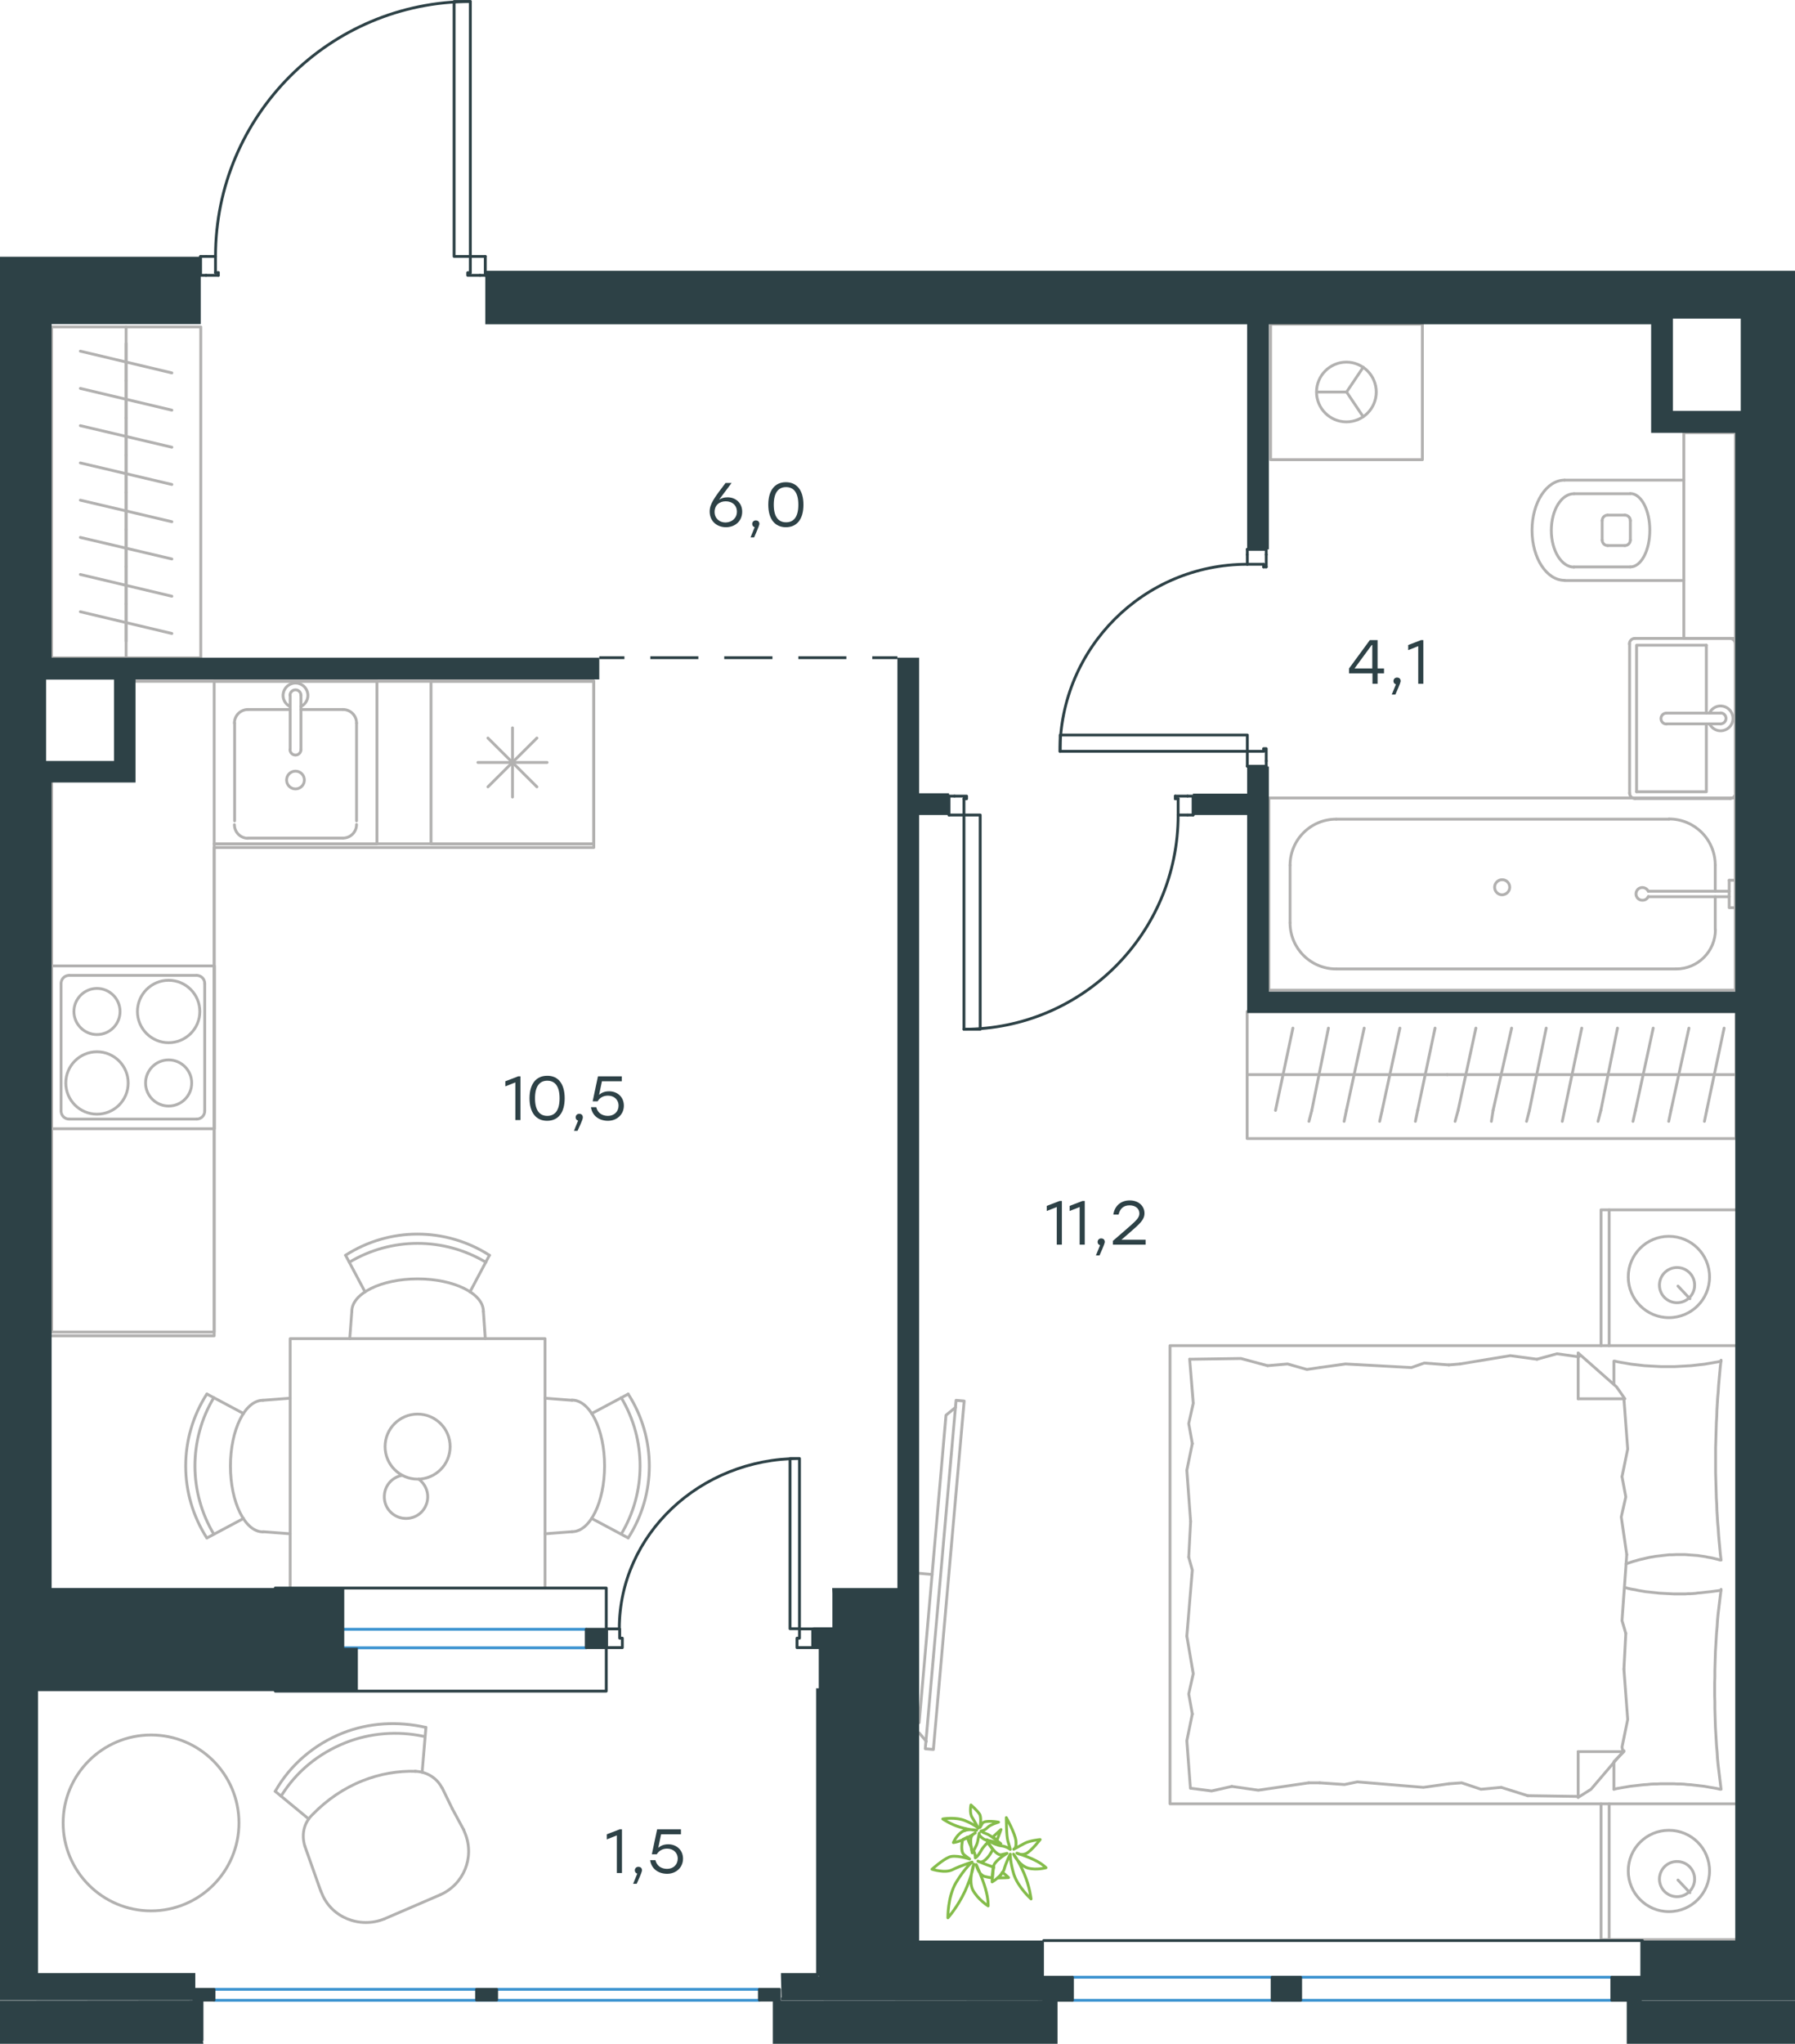 <?xml version="1.0" encoding="utf-8"?>
<!-- Generator: Adobe Illustrator 26.5.0, SVG Export Plug-In . SVG Version: 6.00 Build 0)  -->
<svg version="1.1" id="Слой_1" xmlns="http://www.w3.org/2000/svg" xmlns:xlink="http://www.w3.org/1999/xlink" x="0px" y="0px"
	 viewBox="0 0 949.5 1080.8" style="enable-background:new 0 0 949.5 1080.8;" xml:space="preserve">
<style type="text/css">
	.st0{fill:none;stroke:#B2B1B0;stroke-width:1.5;stroke-linecap:round;stroke-linejoin:round;stroke-miterlimit:10;}
	.st1{fill:none;stroke:#B2B1B0;stroke-width:1.5;stroke-linecap:round;stroke-linejoin:round;stroke-miterlimit:22.926;}
	.st2{fill:none;stroke:#2D4146;stroke-width:1.5;stroke-linecap:round;stroke-linejoin:round;stroke-miterlimit:10;}
	.st3{fill:none;stroke:#2D4146;stroke-width:1.5;stroke-miterlimit:22.926;}
	.st4{fill:none;stroke:#2D4146;stroke-width:1.5;stroke-linecap:round;stroke-linejoin:round;stroke-miterlimit:22.926;}
	.st5{fill:none;stroke:#3C93D0;stroke-width:1.5;stroke-linecap:round;stroke-linejoin:round;stroke-miterlimit:22.926;}
	.st6{fill:#2D4146;}
	.st7{fill:none;stroke:#84BC4A;stroke-width:1.5;stroke-linecap:round;stroke-linejoin:round;stroke-miterlimit:22.926;}
</style>
<g>
	<line class="st0" x1="27.3" y1="704.4" x2="27.3" y2="411.8"/>
	<polyline class="st0" points="314.1,362.2 314.1,448.2 113.3,448.2 113.3,706.4 27.3,706.4 	"/>
	<polyline class="st0" points="314.1,360.2 71.7,360.2 314.1,360.2 314.1,446.2 	"/>
	<polygon class="st0" points="27.3,411.8 27.3,704.4 113.3,704.4 113.3,446.2 314.1,446.2 113.3,446.2 113.3,704.4 27.3,704.4 	"/>
	<polyline class="st0" points="71.7,360.2 314.1,360.2 314.1,446.2 	"/>
	<line class="st0" x1="258.1" y1="416.1" x2="284" y2="390.3"/>
	<line class="st0" x1="284" y1="416.1" x2="258.1" y2="390.3"/>
	<line class="st0" x1="252.8" y1="403.2" x2="289.4" y2="403.2"/>
	<line class="st0" x1="271.1" y1="421.5" x2="271.1" y2="384.9"/>
	<rect x="228" y="360.2" class="st0" width="86" height="86.1"/>
	<path class="st0" d="M67.8,572.7c0-9.1-7.4-16.5-16.5-16.5c-9.1,0-16.5,7.4-16.5,16.5c0,9.1,7.4,16.5,16.5,16.5
		C60.4,589.2,67.8,581.9,67.8,572.7z"/>
	<path class="st0" d="M101.4,572.7c0-6.7-5.5-12.2-12.2-12.2c-6.7,0-12.2,5.5-12.2,12.2c0,6.7,5.5,12.2,12.2,12.2
		C95.9,584.9,101.4,579.5,101.4,572.7z"/>
	<path class="st0" d="M105.7,534.9c0-9.1-7.4-16.5-16.5-16.5c-9.1,0-16.5,7.4-16.5,16.5c0,9.1,7.4,16.5,16.5,16.5
		C98.3,551.4,105.7,544,105.7,534.9z"/>
	<path class="st0" d="M63.5,534.9c0-6.7-5.5-12.2-12.2-12.2c-6.7,0-12.2,5.5-12.2,12.2c0,6.7,5.5,12.2,12.2,12.2
		C58.1,547.1,63.5,541.6,63.5,534.9z"/>
	<path class="st0" d="M104,591.8c2.4,0,4.3-1.9,4.3-4.3"/>
	<path class="st0" d="M32.3,587.5c0,2.4,1.9,4.3,4.3,4.3"/>
	<path class="st0" d="M108.3,520.1c0-2.4-1.9-4.3-4.3-4.3"/>
	<path class="st0" d="M36.6,515.8c-2.4,0-4.3,1.9-4.3,4.3"/>
	<line class="st0" x1="104" y1="591.8" x2="36.6" y2="591.8"/>
	<line class="st0" x1="108.3" y1="520.1" x2="108.3" y2="587.5"/>
	<line class="st0" x1="36.6" y1="515.8" x2="104" y2="515.8"/>
	<line class="st0" x1="32.3" y1="587.5" x2="32.3" y2="520.1"/>
	<rect x="27.3" y="510.8" class="st0" width="86.1" height="86.1"/>
	<line class="st0" x1="181.4" y1="375.2" x2="159.2" y2="375.2"/>
	<path class="st0" d="M161,412.5c0-2.6-2.1-4.7-4.7-4.7c-2.6,0-4.7,2.1-4.7,4.7c0,2.6,2.1,4.7,4.7,4.7
		C158.9,417.2,161,415.1,161,412.5z"/>
	<path class="st0" d="M153.4,396.4c0,1.6,1.3,2.9,2.9,2.9c1.6,0,2.9-1.3,2.9-2.9"/>
	<line class="st0" x1="159.2" y1="367.7" x2="159.2" y2="396.4"/>
	<path class="st0" d="M159.2,367.7c0-1.6-1.3-2.9-2.9-2.9c-1.6,0-2.9,1.3-2.9,2.9"/>
	<line class="st0" x1="153.5" y1="367.7" x2="153.5" y2="396.4"/>
	<path class="st0" d="M159.2,373.6c2.7-1.3,4.2-4.4,3.5-7.3c-0.7-3-3.3-5.1-6.4-5.1c-3,0-5.7,2.1-6.4,5.1c-0.7,3,0.8,6,3.5,7.3"/>
	<path class="st0" d="M188.6,382.4c0-4-3.2-7.2-7.2-7.2"/>
	<path class="st0" d="M131.2,375.2c-4,0-7.2,3.2-7.2,7.2"/>
	<path class="st0" d="M181.4,443.2c4,0,7.2-3.2,7.2-7.2"/>
	<path class="st0" d="M124,436.1c0,4,3.2,7.2,7.2,7.2"/>
	<line class="st0" x1="188.6" y1="382.4" x2="188.6" y2="434.1"/>
	<line class="st0" x1="181.4" y1="443.2" x2="131.2" y2="443.2"/>
	<line class="st0" x1="124.1" y1="434.1" x2="124.1" y2="382.4"/>
	<line class="st0" x1="131.2" y1="375.2" x2="153.5" y2="375.2"/>
	<rect x="113.3" y="360.2" class="st0" width="86.1" height="86.1"/>
	<g>
		<line class="st0" x1="907.3" y1="491.6" x2="907.3" y2="474.2"/>
		<path class="st0" d="M871.9,471.3c-0.7-1.4-2.3-2.2-3.8-1.9c-1.6,0.3-2.7,1.7-2.7,3.3c0,1.6,1.1,3,2.7,3.3
			c1.6,0.3,3.2-0.4,3.8-1.9"/>
		<line class="st0" x1="914.7" y1="474.2" x2="871.9" y2="474.2"/>
		<line class="st0" x1="914.7" y1="471.3" x2="871.9" y2="471.3"/>
		<line class="st0" x1="914.7" y1="465.5" x2="917.9" y2="465.5"/>
		<polyline class="st0" points="914.7,465.5 914.7,480 917.9,480 		"/>
		<path class="st0" d="M798.6,469.2c0-2.2-1.8-4-4-4c-2.2,0-4,1.8-4,4c0,2.2,1.8,4,4,4C796.8,473.1,798.6,471.4,798.6,469.2z"/>
		<path class="st0" d="M886.6,512.4c11.5,0,20.8-9.3,20.8-20.8"/>
		<path class="st0" d="M907.3,457.5c0-13.5-10.9-24.4-24.4-24.4"/>
		<path class="st0" d="M682.4,488c0,13.5,10.9,24.4,24.4,24.4"/>
		<path class="st0" d="M706.8,433.2c-13.5,0-24.4,10.9-24.4,24.4"/>
		<line class="st0" x1="907.3" y1="457.5" x2="907.3" y2="471.3"/>
		<line class="st0" x1="886.6" y1="512.4" x2="706.8" y2="512.4"/>
		<line class="st0" x1="682.4" y1="488" x2="682.4" y2="457.5"/>
		<line class="st0" x1="706.8" y1="433.2" x2="882.9" y2="433.2"/>
		<rect x="671.2" y="422" class="st0" width="246.7" height="101.6"/>
	</g>
	<g>
		<line class="st0" x1="902.6" y1="377.1" x2="902.6" y2="341.2"/>
		<polyline class="st0" points="902.6,382.8 902.6,418.7 865.7,418.7 		"/>
		<polyline class="st0" points="865.7,418.7 865.7,341.2 902.6,341.2 		"/>
		<path class="st0" d="M864.8,337.6c-1.6,0-2.9,1.3-2.9,2.9"/>
		<path class="st0" d="M862,419.4c0,1.6,1.3,2.9,2.9,2.9"/>
		<path class="st0" d="M917.9,340.5c0-1.6-1.3-2.9-2.9-2.9"/>
		<path class="st0" d="M915.1,422.3c1.6,0,2.9-1.3,2.9-2.9"/>
		<path class="st0" d="M881.5,377.1c-1.6,0-2.9,1.3-2.9,2.9c0,1.6,1.3,2.9,2.9,2.9"/>
		<line class="st0" x1="910.1" y1="377.1" x2="881.5" y2="377.1"/>
		<path class="st0" d="M910.1,382.8c1.6,0,2.9-1.3,2.9-2.9c0-1.6-1.3-2.9-2.9-2.9"/>
		<line class="st0" x1="910.1" y1="382.8" x2="881.5" y2="382.8"/>
		<path class="st0" d="M904.3,382.8c1.3,2.7,4.4,4.2,7.3,3.5c3-0.7,5.1-3.3,5.1-6.4c0-3-2.1-5.7-5.1-6.4c-3-0.7-6,0.8-7.3,3.5"/>
		<line class="st0" x1="915.1" y1="337.6" x2="864.9" y2="337.6"/>
		<line class="st0" x1="862" y1="340.5" x2="862" y2="419.4"/>
		<line class="st0" x1="864.9" y1="422.3" x2="915.1" y2="422.3"/>
		<line class="st0" x1="917.9" y1="419.4" x2="917.9" y2="340.5"/>
	</g>
	<polyline class="st0" points="721.1,220.4 712.3,207.3 721.1,194.2 	"/>
	<line class="st0" x1="712.3" y1="207.3" x2="696.5" y2="207.3"/>
	<path class="st0" d="M728,207.3c0-8.7-7.1-15.8-15.8-15.8c-8.7,0-15.8,7.1-15.8,15.8c0,8.7,7.1,15.8,15.8,15.8
		C721,223.1,728,216,728,207.3z"/>
	<rect x="672.1" y="171.4" class="st0" width="80.3" height="71.7"/>
	<path class="st0" d="M847.5,285.6c0,1.6,1.3,2.9,2.9,2.9"/>
	<path class="st0" d="M850.4,272.4c-1.6,0-2.9,1.3-2.9,2.9"/>
	<path class="st0" d="M859.5,288.5c1.6,0,2.9-1.3,2.9-2.9"/>
	<path class="st0" d="M862.4,275.3c0-1.6-1.3-2.9-2.9-2.9"/>
	<line class="st0" x1="859.5" y1="288.5" x2="850.4" y2="288.5"/>
	<line class="st0" x1="847.5" y1="285.6" x2="847.5" y2="275.3"/>
	<line class="st0" x1="850.4" y1="272.4" x2="859.5" y2="272.4"/>
	<line class="st0" x1="862.4" y1="275.3" x2="862.4" y2="285.6"/>
	<path class="st0" d="M862.4,299.8c5.7,0,10.3-8.7,10.3-19.4c0-10.7-4.6-19.4-10.3-19.4"/>
	<line class="st0" x1="832.6" y1="299.8" x2="862.4" y2="299.8"/>
	<path class="st0" d="M832.6,261.1c-6.7,0-12,8.7-12,19.4c0,10.7,5.4,19.4,12,19.4"/>
	<line class="st0" x1="832.6" y1="261.1" x2="862.4" y2="261.1"/>
	<path class="st0" d="M827.6,253.9c-9.5,0-17.2,11.9-17.2,26.5c0,14.7,7.7,26.5,17.2,26.5"/>
	<line class="st0" x1="827.6" y1="307" x2="890.7" y2="307"/>
	<line class="st0" x1="827.6" y1="253.9" x2="890.7" y2="253.9"/>
	<rect x="890.7" y="228.8" class="st0" width="27.3" height="108.8"/>
	<path class="st0" d="M257,667.5c-22.2-13.3-50-13.3-72.2,0"/>
	<path class="st0" d="M258.9,663.8c-23.2-14.9-52.9-14.9-76.1,0"/>
	<line class="st0" x1="193.1" y1="683.2" x2="182.8" y2="663.8"/>
	<line class="st0" x1="248.6" y1="683.2" x2="258.9" y2="663.8"/>
	<line class="st0" x1="255.7" y1="693.5" x2="256.7" y2="707.9"/>
	<line class="st0" x1="186.1" y1="693.5" x2="185" y2="707.9"/>
	<path class="st0" d="M255.7,693.5c0-9.5-15.6-17.2-34.8-17.2c-19.2,0-34.8,7.7-34.8,17.2"/>
	<path class="st0" d="M113.1,739.1c-13.3,22.2-13.3,50,0,72.2"/>
	<path class="st0" d="M109.4,737.2c-14.9,23.2-14.9,52.9,0,76.1"/>
	<line class="st0" x1="128.8" y1="803" x2="109.5" y2="813.3"/>
	<line class="st0" x1="128.8" y1="747.5" x2="109.5" y2="737.2"/>
	<line class="st0" x1="139.1" y1="740.5" x2="153.5" y2="739.4"/>
	<line class="st0" x1="139.1" y1="810" x2="153.5" y2="811.1"/>
	<path class="st0" d="M139.1,740.5c-9.5,0-17.2,15.6-17.2,34.8c0,19.2,7.7,34.8,17.2,34.8"/>
	<path class="st0" d="M328.6,811.3c13.3-22.2,13.3-50,0-72.2"/>
	<path class="st0" d="M332.3,813.3c14.9-23.2,14.9-52.9,0-76.1"/>
	<line class="st0" x1="313" y1="747.5" x2="332.3" y2="737.2"/>
	<line class="st0" x1="313" y1="803" x2="332.3" y2="813.3"/>
	<line class="st0" x1="302.6" y1="810" x2="288.3" y2="811.1"/>
	<line class="st0" x1="302.6" y1="740.5" x2="288.3" y2="739.4"/>
	<path class="st0" d="M302.6,810c9.5,0,17.2-15.6,17.2-34.8c0-19.2-7.7-34.8-17.2-34.8"/>
	<path class="st0" d="M212.8,780.2c-5.4,0.9-9.4,5.5-9.5,11c-0.2,5.5,3.6,10.3,8.9,11.5c5.3,1.2,10.8-1.4,13-6.4
		c2.3-5,0.7-10.8-3.7-14.1"/>
	<path class="st0" d="M220.9,782.2c9.5,0,17.2-7.7,17.2-17.2c0-9.5-7.7-17.2-17.2-17.2c-9.5,0-17.2,7.7-17.2,17.2
		C203.7,774.5,211.4,782.2,220.9,782.2z"/>
	<polyline class="st0" points="153.5,839.8 153.5,707.9 288.3,707.9 288.3,839.8 	"/>
	<g>
		<line class="st0" x1="834.8" y1="950" x2="808.1" y2="949.6"/>
		<polyline class="st0" points="859,882.7 861,909.3 858,923.9 858.5,926.3 		"/>
		<polyline class="st0" points="859,739.7 861,766.3 858,780.9 		"/>
		<polyline class="st0" points="860.5,822.1 858,857 860,863.8 		"/>
		<polyline class="st0" points="858,780.9 860,791.6 857.6,802.2 860.5,822.1 		"/>
		<line class="st0" x1="860" y1="863.8" x2="859" y2="882.7"/>
		<polyline class="st0" points="853.7,946.2 855.4,945.8 857.2,945.5 858.9,945.2 860.7,944.9 862.4,944.6 864.2,944.4 866,944.2 
			867.7,944 869.5,943.8 871.3,943.7 873.1,943.5 874.8,943.4 876.6,943.4 878.3,943.3 880.1,943.3 881.8,943.3 883.6,943.3 
			885.4,943.3 887.2,943.4 889,943.4 890.8,943.5 892.5,943.7 894.3,943.8 896,944 897.8,944.2 899.5,944.4 901.3,944.6 903,944.9 
			904.7,945.2 906.5,945.5 908.2,945.8 909.9,946.2 		"/>
		<polyline class="st0" points="910.4,946.2 910,942.9 909.6,939.6 909.2,936.3 908.8,933.1 908.5,929.8 908.3,926.5 908,923.2 
			907.8,919.9 907.6,916.6 907.4,913.3 907.3,910 907.2,906.7 907.1,903.4 907.1,900 907,896.7 907,893.3 907,890 907.1,886.8 
			907.1,883.5 907.2,880.2 907.3,876.9 907.4,873.5 907.6,870.2 907.8,866.9 908,863.6 908.3,860.3 908.5,857 908.8,853.7 
			909.2,850.4 909.6,847.1 910,843.8 910.4,840.5 		"/>
		<polyline class="st0" points="772.3,721.3 798.9,716.9 813,718.8 		"/>
		<polyline class="st0" points="813,718.8 823.6,715.9 834.3,717.4 835.3,717.4 		"/>
		<line class="st0" x1="766.4" y1="721.8" x2="772.3" y2="721.3"/>
		<polyline class="st0" points="698.1,723.2 711.7,721.3 746.6,723.2 753.4,720.8 766.4,721.8 		"/>
		<polyline class="st0" points="629.3,718.8 656.4,718.4 670.5,722.2 		"/>
		<polyline class="st0" points="670.5,722.2 681.1,721.3 691.3,724.2 698.1,723.2 		"/>
		<polyline class="st0" points="692.3,942.8 665.6,946.7 651.6,944.7 		"/>
		<polyline class="st0" points="651.6,944.7 640.9,947.1 630.2,945.7 		"/>
		<line class="st0" x1="698.1" y1="942.8" x2="692.3" y2="942.8"/>
		<polyline class="st0" points="766.4,943.3 752.9,945.2 718,942.3 711.2,943.7 698.1,942.8 		"/>
		<line class="st0" x1="808.1" y1="949.6" x2="794.1" y2="945.2"/>
		<polyline class="st0" points="794.1,945.2 783.4,946.2 773.2,942.8 766.4,943.3 		"/>
		<polyline class="st0" points="910.4,841 905,841.7 902.2,842 899.6,842.3 898.2,842.4 896.9,842.6 895.6,842.7 894.2,842.8 
			892.9,842.8 891.6,842.9 890.3,842.9 889.1,842.9 887.2,842.9 885.3,842.9 883.4,842.8 881.5,842.7 879.7,842.6 877.8,842.5 
			876,842.3 874.1,842.1 872.3,841.9 870.4,841.7 868.6,841.4 866.8,841.1 865,840.7 863.1,840.4 861.3,840 859.5,839.5 		"/>
		<polyline class="st0" points="910.4,719.8 908.7,720.2 906.9,720.5 905.2,720.8 903.4,721.1 901.7,721.4 899.9,721.6 898.1,721.8 
			896.3,722 894.6,722.2 892.8,722.3 891,722.4 889.3,722.5 887.5,722.6 885.8,722.7 884,722.7 882.3,722.7 880.5,722.7 
			878.7,722.7 876.9,722.6 875.1,722.5 873.3,722.4 871.6,722.3 869.8,722.2 868.1,722 866.3,721.8 864.6,721.6 862.8,721.4 
			861.1,721.1 859.4,720.8 857.6,720.5 855.9,720.2 854.2,719.8 		"/>
		<polyline class="st0" points="860.1,827 861.9,826.4 863.7,825.8 865.5,825.3 867.2,824.8 869,824.4 870.7,824 872.4,823.6 
			874.2,823.3 875.9,823 877.7,822.8 879.4,822.6 881.2,822.4 883,822.2 884.8,822.2 886.7,822.1 888.6,822.1 890,822.1 
			891.3,822.1 892.7,822.2 894,822.3 895.4,822.4 896.7,822.5 898.1,822.6 899.4,822.8 900.8,823 902.1,823.2 903.4,823.5 
			904.7,823.7 906.1,824 907.3,824.3 908.6,824.6 909.9,825 		"/>
		<polyline class="st0" points="910.4,825 910,821.7 909.7,818.4 909.4,815.2 909.1,811.9 908.9,808.6 908.6,805.3 908.4,802 
			908.2,798.8 908.1,795.5 907.9,792.2 907.8,788.8 907.7,785.5 907.6,782.2 907.5,778.9 907.5,775.5 907.5,772.2 907.5,768.9 
			907.5,765.6 907.6,762.3 907.7,759 907.8,755.7 907.9,752.4 908.1,749.1 908.2,745.7 908.4,742.4 908.6,739.1 908.9,735.8 
			909.1,732.5 909.4,729.2 909.7,725.9 910,722.6 910.4,719.3 		"/>
		<polyline class="st0" points="629.8,804.6 627.8,777.5 630.7,763.4 		"/>
		<polyline class="st0" points="630.7,763.4 628.8,752.8 631.2,742.1 629.3,718.8 		"/>
		<polyline class="st0" points="629.7,945.7 627.8,920.5 630.7,906.4 		"/>
		<polyline class="st0" points="627.8,865.2 630.7,830.3 628.8,823.5 		"/>
		<polyline class="st0" points="630.7,906.4 628.8,895.8 631.2,885.1 627.8,865.2 		"/>
		<line class="st0" x1="628.8" y1="823.5" x2="629.8" y2="804.6"/>
		<line class="st0" x1="834.8" y1="715.5" x2="834.8" y2="739.7"/>
		<polyline class="st0" points="859,925.8 841.6,946.2 834.8,950.5 		"/>
		<line class="st0" x1="859" y1="739.7" x2="834.8" y2="739.7"/>
		<line class="st0" x1="853.7" y1="946.2" x2="853.7" y2="932"/>
		<polyline class="st0" points="834.8,715.5 855.1,733.4 859.5,739.7 		"/>
		<line class="st0" x1="834.8" y1="950.5" x2="834.8" y2="926.3"/>
		<polyline class="st0" points="853.7,931.6 859,926.3 834.8,926.3 		"/>
		<line class="st0" x1="853.7" y1="732.1" x2="853.7" y2="719.8"/>
		<line class="st0" x1="887.6" y1="994.2" x2="893.9" y2="1000.9"/>
		<path class="st0" d="M887.1,1003c5.2,0,9.3-4.2,9.3-9.3c0-5.2-4.2-9.3-9.3-9.3c-5.2,0-9.3,4.2-9.3,9.3
			C877.8,998.9,882,1003,887.1,1003z"/>
		<path class="st0" d="M882.8,1010.9c11.9,0,21.5-9.6,21.5-21.5c0-11.9-9.6-21.5-21.5-21.5c-11.9,0-21.5,9.6-21.5,21.5
			C861.3,1001.2,870.9,1010.9,882.8,1010.9z"/>
		<line class="st0" x1="887.6" y1="680.1" x2="893.9" y2="686.8"/>
		<path class="st0" d="M887.1,688.9c5.2,0,9.3-4.2,9.3-9.3c0-5.2-4.2-9.3-9.3-9.3c-5.2,0-9.3,4.2-9.3,9.3
			C877.8,684.8,882,688.9,887.1,688.9z"/>
		<path class="st0" d="M882.8,696.8c11.9,0,21.5-9.6,21.5-21.5c0-11.9-9.6-21.5-21.5-21.5c-11.9,0-21.5,9.6-21.5,21.5
			C861.3,687.1,870.9,696.8,882.8,696.8z"/>
		<line class="st0" x1="851.2" y1="953.9" x2="851.2" y2="1025.7"/>
		<line class="st0" x1="851.2" y1="639.8" x2="851.2" y2="711.6"/>
		<polyline class="st0" points="917.9,1025.7 846.9,1025.7 846.9,953.9 		"/>
		<polyline class="st0" points="917.9,639.8 846.9,639.8 846.9,711.6 		"/>
		<polyline class="st0" points="917.9,953.9 618.9,953.9 618.9,711.6 917.9,711.6 		"/>
	</g>
	<g>
		<line class="st0" x1="493.1" y1="832.6" x2="486.2" y2="832"/>
		<polyline class="st0" points="505.4,744.3 500.4,748.4 486.2,911 		"/>
		<line class="st0" x1="490" y1="920.9" x2="486.2" y2="916.4"/>
		
			<rect x="407.3" y="830.6" transform="matrix(8.805847e-02 -0.996 0.996 8.805847e-02 -373.701 1257.309)" class="st0" width="185" height="4.3"/>
	</g>
	<line class="st0" x1="66.7" y1="339.1" x2="66.7" y2="319.4"/>
	<line class="st0" x1="42.5" y1="323.5" x2="90.9" y2="335"/>
	<line class="st0" x1="66.7" y1="319.4" x2="66.7" y2="299.7"/>
	<line class="st0" x1="42.5" y1="303.8" x2="90.9" y2="315.3"/>
	<line class="st0" x1="66.7" y1="347.8" x2="66.7" y2="172.9"/>
	<line class="st0" x1="66.7" y1="299.7" x2="66.7" y2="280"/>
	<line class="st0" x1="42.5" y1="284.2" x2="90.9" y2="295.6"/>
	<line class="st0" x1="66.7" y1="280" x2="66.7" y2="260.4"/>
	<line class="st0" x1="42.5" y1="264.5" x2="90.9" y2="275.9"/>
	<line class="st0" x1="66.7" y1="260.4" x2="66.7" y2="240.7"/>
	<line class="st0" x1="42.5" y1="244.8" x2="90.9" y2="256.2"/>
	<line class="st0" x1="66.7" y1="240.7" x2="66.7" y2="221"/>
	<line class="st0" x1="42.5" y1="225.1" x2="90.9" y2="236.5"/>
	<line class="st0" x1="66.7" y1="221" x2="66.7" y2="201.3"/>
	<line class="st0" x1="42.5" y1="205.4" x2="90.9" y2="216.9"/>
	<line class="st0" x1="66.7" y1="201.3" x2="66.7" y2="181.6"/>
	<line class="st0" x1="42.5" y1="185.7" x2="90.9" y2="197.2"/>
	<rect x="27.3" y="172.9" class="st0" width="78.9" height="175"/>
	<g>
		<g>
			<line class="st1" x1="203.2" y1="1014.8" x2="232.9" y2="1002"/>
			<line class="st1" x1="239.2" y1="956.4" x2="233.9" y2="945.5"/>
			<line class="st1" x1="245.2" y1="967.5" x2="239.2" y2="956.4"/>
			<line class="st1" x1="169.7" y1="1000.1" x2="161.3" y2="976.4"/>
			<line class="st1" x1="145.6" y1="947.3" x2="163.3" y2="961.9"/>
			<line class="st1" x1="225.3" y1="913.5" x2="223.3" y2="937.2"/>
			<path class="st1" d="M203.2,1014.8L203.2,1014.8c-13,5.2-27.9-0.9-32.9-13.4c-0.2-0.4-0.4-0.9-0.5-1.3"/>
			<path class="st1" d="M148.7,949.8c8-12.9,19.7-22.5,34-28.2c13-5.2,27.7-6.3,41.3-3.4"/>
			<path class="st1" d="M165.5,959.4c7.4-7.6,16.4-13.8,26.3-17.7c9-3.6,18.7-5.3,28.2-5"/>
			<path class="st1" d="M145.6,947.3c7.9-14.1,20.8-24.9,35.6-30.8c13.9-5.5,29.2-6.4,44.1-3"/>
			<path class="st1" d="M245.2,967.5c0.4,0.9,0.5,1.3,0.9,2.2c5,12.6-0.8,26.8-13.2,32.3"/>
			<path class="st1" d="M219.4,936.7c6.3,0.1,11.8,3.6,14.4,8.8"/>
			<path class="st1" d="M161.3,976.4c-1.9-6-0.7-12.2,3.8-16.6"/>
		</g>
		<circle class="st1" cx="79.9" cy="964" r="46.5"/>
	</g>
	<g>
		<line class="st1" x1="659.7" y1="568.3" x2="765.5" y2="568.3"/>
		<line class="st1" x1="748.7" y1="593" x2="749.9" y2="587.2"/>
		<line class="st1" x1="749.9" y1="587.2" x2="759.1" y2="543.7"/>
		<line class="st1" x1="729.8" y1="593" x2="731.1" y2="587.2"/>
		<line class="st1" x1="731.1" y1="587.2" x2="740.5" y2="543.7"/>
		<line class="st1" x1="711" y1="593" x2="712.2" y2="587.2"/>
		<line class="st1" x1="712.2" y1="587.2" x2="721.6" y2="543.7"/>
		<line class="st1" x1="692.4" y1="593" x2="693.9" y2="587.2"/>
		<line class="st1" x1="693.9" y1="587.2" x2="702.7" y2="543.7"/>
		<line class="st1" x1="674.7" y1="587.2" x2="683.9" y2="543.7"/>
		<rect x="659.7" y="534.9" class="st1" width="258.6" height="67.2"/>
		<line class="st1" x1="765.5" y1="568.3" x2="918.4" y2="568.3"/>
		<line class="st1" x1="901.6" y1="593" x2="902.8" y2="587.2"/>
		<line class="st1" x1="902.8" y1="587.2" x2="912" y2="543.7"/>
		<line class="st1" x1="882.7" y1="593" x2="883.9" y2="587.2"/>
		<line class="st1" x1="883.9" y1="587.2" x2="893.4" y2="543.7"/>
		<line class="st1" x1="863.8" y1="593" x2="865.1" y2="587.2"/>
		<line class="st1" x1="865.1" y1="587.2" x2="874.5" y2="543.7"/>
		<line class="st1" x1="845.3" y1="593" x2="846.8" y2="587.2"/>
		<line class="st1" x1="846.8" y1="587.2" x2="855.6" y2="543.7"/>
		<line class="st1" x1="826.4" y1="593" x2="827.6" y2="587.2"/>
		<line class="st1" x1="827.6" y1="587.2" x2="836.7" y2="543.7"/>
		<line class="st1" x1="807.5" y1="593" x2="809" y2="587.2"/>
		<line class="st1" x1="809" y1="587.2" x2="817.9" y2="543.7"/>
		<line class="st1" x1="788.9" y1="593" x2="789.8" y2="587.2"/>
		<line class="st1" x1="789.8" y1="587.2" x2="799.6" y2="543.7"/>
		<line class="st1" x1="771.3" y1="587.2" x2="780.7" y2="543.7"/>
		<line class="st1" x1="769.7" y1="593" x2="771.3" y2="587.2"/>
	</g>
</g>
<line class="st2" x1="109" y1="135.6" x2="106.1" y2="135.6"/>
<polyline class="st2" points="256.7,135.6 253.9,135.6 248.8,135.6 "/>
<line class="st2" x1="114" y1="135.6" x2="109" y2="135.6"/>
<path class="st2" d="M248.8,0.8C174.4,0.8,114,61.1,114,135.6"/>
<line class="st2" x1="109" y1="145.6" x2="115.5" y2="145.6"/>
<line class="st2" x1="253.9" y1="145.6" x2="256.7" y2="145.6"/>
<line class="st2" x1="248.8" y1="135.6" x2="248.8" y2="144.2"/>
<polyline class="st2" points="253.9,145.6 247.4,145.6 247.4,144.2 248.8,144.2 "/>
<line class="st2" x1="256.7" y1="135.6" x2="256.7" y2="145.6"/>
<line class="st2" x1="114" y1="144.2" x2="115.5" y2="144.2"/>
<polyline class="st2" points="106.1,135.6 106.1,145.6 109,145.6 "/>
<line class="st2" x1="114" y1="135.6" x2="114" y2="144.2"/>
<line class="st2" x1="115.5" y1="144.2" x2="115.5" y2="145.6"/>
<polygon class="st2" points="248.8,104 248.8,0.8 240.2,0.8 240.2,32.2 240.2,135.6 248.8,135.6 "/>
<line class="st2" x1="659.8" y1="293.3" x2="659.8" y2="290.5"/>
<polyline class="st2" points="659.8,405.2 659.8,402.4 659.8,397.3 "/>
<line class="st2" x1="659.8" y1="298.4" x2="659.8" y2="293.3"/>
<path class="st2" d="M659.7,298.4c-54.7,0-99,44.3-99,99"/>
<line class="st2" x1="669.8" y1="293.3" x2="669.8" y2="299.8"/>
<line class="st2" x1="669.8" y1="402.4" x2="669.8" y2="405.2"/>
<line class="st2" x1="659.8" y1="397.3" x2="668.4" y2="397.3"/>
<polyline class="st2" points="669.8,402.4 669.8,395.9 668.4,395.9 668.4,397.3 "/>
<line class="st2" x1="659.8" y1="405.2" x2="669.8" y2="405.2"/>
<line class="st2" x1="668.4" y1="298.4" x2="668.4" y2="299.8"/>
<polyline class="st2" points="659.8,290.5 669.8,290.5 669.8,293.3 "/>
<line class="st2" x1="659.8" y1="298.4" x2="668.4" y2="298.4"/>
<line class="st2" x1="668.4" y1="299.8" x2="669.8" y2="299.8"/>
<polygon class="st2" points="560.8,397.3 560.8,388.7 592.2,388.7 659.8,388.7 659.8,397.3 628.2,397.3 "/>
<line class="st2" x1="628.2" y1="431" x2="631.1" y2="431"/>
<polyline class="st2" points="502,431 504.9,431 509.9,431 "/>
<line class="st2" x1="623.2" y1="431" x2="628.2" y2="431"/>
<path class="st2" d="M509.9,544.3c62.6,0,113.3-50.7,113.3-113.3"/>
<line class="st2" x1="628.2" y1="421" x2="621.7" y2="421"/>
<line class="st2" x1="504.9" y1="421" x2="502" y2="421"/>
<line class="st2" x1="509.9" y1="431" x2="509.9" y2="422.4"/>
<polyline class="st2" points="504.9,421 511.3,421 511.3,422.4 509.9,422.4 "/>
<line class="st2" x1="502" y1="431" x2="502" y2="421"/>
<line class="st2" x1="623.2" y1="422.4" x2="621.7" y2="422.4"/>
<polyline class="st2" points="631.1,431 631.1,421 628.2,421 "/>
<line class="st2" x1="623.2" y1="431" x2="623.2" y2="422.4"/>
<line class="st2" x1="621.7" y1="422.4" x2="621.7" y2="421"/>
<polygon class="st2" points="509.9,462.6 509.9,544.3 518.5,544.3 518.5,512.9 518.5,431 509.9,431 "/>
<line class="st3" x1="474.7" y1="347.8" x2="461.4" y2="347.8"/>
<line class="st3" x1="447.7" y1="347.8" x2="422.3" y2="347.8"/>
<line class="st3" x1="408.6" y1="347.8" x2="383.1" y2="347.8"/>
<line class="st3" x1="369.4" y1="347.8" x2="344" y2="347.8"/>
<line class="st3" x1="330.3" y1="347.8" x2="317" y2="347.8"/>
<path class="st4" d="M429.9,871.3v-9.9h-7v4.9h-1.3v5H429.9z M320.8,871.3h8.4v-5h-1.4v-4.9h-7V871.3z M422.8,771.3
	c-52.6,0-95.2,40.3-95.2,89.9 M422.9,771.3h-5v90h5V771.3z"/>
<line class="st5" x1="155.8" y1="861.6" x2="310.1" y2="861.6"/>
<line class="st5" x1="156.2" y1="871.4" x2="310.1" y2="871.4"/>
<rect x="145.6" y="839.8" class="st4" width="175.1" height="54.5"/>
<rect x="310.1" y="861.6" class="st4" width="10.6" height="9.7"/>
<rect x="430.4" y="861.3" class="st4" width="9.9" height="10"/>
<line class="st4" x1="552.1" y1="1026.2" x2="868.8" y2="1026.2"/>
<line class="st5" x1="567.2" y1="1057.8" x2="852.6" y2="1057.8"/>
<line class="st5" x1="567.2" y1="1045.6" x2="852.6" y2="1045.6"/>
<rect x="552.1" y="1045.6" class="st4" width="15.2" height="12.2"/>
<rect x="672.9" y="1045.6" class="st4" width="15.1" height="12.2"/>
<rect x="852.6" y="1045.6" class="st4" width="15.1" height="12.2"/>
<line class="st5" x1="401.7" y1="1057.8" x2="113.2" y2="1057.8"/>
<line class="st5" x1="401.7" y1="1052" x2="113.2" y2="1052"/>
<rect x="102.6" y="1052" class="st4" width="10.6" height="5.7"/>
<rect x="401.7" y="1052" class="st4" width="10.6" height="5.7"/>
<rect x="252.1" y="1052" class="st4" width="10.6" height="5.7"/>
<g>
	<path class="st6" d="M275.3,569.2v23.1h-2.7v-19.9l-5.3,2.1v-2.7l6.8-2.6H275.3z"/>
	<path class="st6" d="M298.7,580.8c0,7.6-3.4,11.9-9.3,11.9c-5.8,0-9.3-4.3-9.3-11.9s3.5-11.9,9.3-11.9
		C295.3,568.8,298.7,573.2,298.7,580.8z M296,580.8c0-6.6-2.6-9.3-6.5-9.3s-6.5,2.7-6.5,9.3c0,6.6,2.6,9.3,6.5,9.3
		S296,587.4,296,580.8z"/>
	<path class="st6" d="M305.5,598h-1.9l2.2-5.4c-0.8-0.2-1.3-0.9-1.3-1.7c0-1.1,0.8-1.9,1.9-1.9c0.8,0,1.9,0.4,1.9,1.9
		C308.3,591.5,308.2,592.2,305.5,598z"/>
	<path class="st6" d="M330,584.7c0,4.7-3.7,8-8.4,8c-4.4,0-8.3-2.4-9-7.2h2.8c0.7,3,3.1,4.6,6.2,4.6c3.3,0,5.6-2.3,5.6-5.4
		c0-3.2-2.4-5.3-5.6-5.3c-2.6,0-4.4,1.2-5.5,3h-2.6l2.8-13.2h12.6v2.6h-10.5l-1.5,7.2c1.3-1.2,3-1.9,5.3-1.9
		C326.5,577.1,330,580,330,584.7z"/>
</g>
<g>
	<path class="st6" d="M329,967.4v23.1h-2.7v-19.9l-5.3,2.1v-2.7l6.8-2.6H329z"/>
	<path class="st6" d="M336.8,996.2h-1.9l2.2-5.4c-0.8-0.2-1.3-0.9-1.3-1.7c0-1.1,0.8-1.9,1.9-1.9c0.8,0,1.9,0.4,1.9,1.9
		C339.5,989.7,339.4,990.4,336.8,996.2z"/>
	<path class="st6" d="M361.3,982.9c0,4.7-3.7,8-8.4,8c-4.4,0-8.3-2.4-9-7.2h2.8c0.7,3,3.1,4.6,6.2,4.6c3.3,0,5.6-2.3,5.6-5.4
		c0-3.2-2.4-5.3-5.6-5.3c-2.6,0-4.4,1.2-5.5,3h-2.6l2.8-13.2h12.6v2.6h-10.5l-1.5,7.2c1.3-1.2,3-1.9,5.3-1.9
		C357.7,975.3,361.3,978.2,361.3,982.9z"/>
</g>
<g>
	<path class="st6" d="M561.7,635.1v23.1H559v-19.9l-5.3,2.1v-2.7l6.8-2.6H561.7z"/>
	<path class="st6" d="M573.8,635.1v23.1h-2.7v-19.9l-5.3,2.1v-2.7l6.8-2.6H573.8z"/>
	<path class="st6" d="M581.6,663.9h-1.9l2.2-5.4c-0.8-0.2-1.3-0.9-1.3-1.7c0-1.1,0.8-1.9,1.9-1.9c0.8,0,1.9,0.4,1.9,1.9
		C584.3,657.4,584.2,658.1,581.6,663.9z"/>
	<path class="st6" d="M606,658.2h-17.3v-2l6.7-5.8c5.6-4.9,7.3-6.3,7.3-8.7c0-2.5-2-4.3-5.2-4.3c-3.3,0-5.1,1.9-5.8,4.9h-2.8
		c0.7-4.6,4-7.5,8.7-7.5c4.7,0,7.8,3,7.8,6.8c0,3.4-2.4,5.5-7.8,10.2l-4.4,3.8H606V658.2z"/>
</g>
<g>
	<path class="st6" d="M392.6,270.6c0,5-3.8,8.2-8.6,8.2c-4.7,0-8.6-3.1-8.6-8.3c0-4,2.4-7.2,8.4-15.1h3.2l-6.6,8.8
		c1.2-0.7,2.6-1.2,4.3-1.2C388.8,262.9,392.6,265.7,392.6,270.6z M389.8,270.6c0-3.5-2.6-5.5-5.9-5.5c-3.4,0-5.9,2.1-5.9,5.6
		c0,3.5,2.6,5.6,5.8,5.6C387.2,276.2,389.8,274,389.8,270.6z"/>
	<path class="st6" d="M398.9,284.2h-1.9l2.2-5.4c-0.8-0.2-1.3-0.9-1.3-1.7c0-1.1,0.8-1.9,1.9-1.9c0.8,0,1.9,0.4,1.9,1.9
		C401.6,277.6,401.5,278.3,398.9,284.2z"/>
	<path class="st6" d="M425,266.9c0,7.6-3.4,11.9-9.3,11.9c-5.8,0-9.3-4.3-9.3-11.9s3.5-11.9,9.3-11.9C421.6,255,425,259.4,425,266.9
		z M422.3,266.9c0-6.6-2.6-9.3-6.5-9.3s-6.5,2.7-6.5,9.3c0,6.6,2.6,9.3,6.5,9.3S422.3,273.6,422.3,266.9z"/>
</g>
<g>
	<path class="st6" d="M732.1,356.1h-3.4v5.5h-2.7v-5.5h-12.4v-2.6l11-15h4.1v15h3.4V356.1z M725.9,353.5v-12.4h-0.3l-9.1,12.4
		L725.9,353.5z"/>
	<path class="st6" d="M738.1,367.3h-1.9l2.2-5.4c-0.8-0.2-1.3-0.9-1.3-1.7c0-1.1,0.8-1.9,1.9-1.9c0.8,0,1.9,0.4,1.9,1.9
		C740.8,360.8,740.7,361.5,738.1,367.3z"/>
	<path class="st6" d="M752.9,338.5v23.1h-2.7v-19.9l-5.3,2.1v-2.7l6.8-2.6H752.9z"/>
</g>
<rect x="310.1" y="861.6" class="st6" width="10.6" height="9.7"/>
<rect x="672.9" y="1045.6" class="st6" width="15.1" height="12.2"/>
<rect x="401.7" y="1052" class="st6" width="10.6" height="5.7"/>
<rect x="252.1" y="1052" class="st6" width="10.6" height="5.7"/>
<polygon class="st6" points="107.6,1057.8 0,1057.9 0,1079.3 0,1080.8 107.3,1080.8 107.6,1080.8 107.3,1079.3 107.6,1079.3 "/>
<polygon class="st6" points="949.5,1057.9 860.5,1057.9 860.5,1079.3 860.5,1080.8 949.5,1080.8 "/>
<polygon class="st6" points="408.8,1079.3 408.8,1080.8 559.4,1080.8 559.4,1079.3 559.4,1057.8 408.8,1057.9 "/>
<path class="st6" d="M413.1,1057.8h20.1h21.5h22.8h5.9h68.8v0h15v-12.2h-15v-16.5v-2.9h-66V842.7V431H502v-11.5h-15.8v-60.2v-11.5
	h-11.5v11.5v480.5h-34.4h-0.1l0.1,2.9v18.6h-9.9v10h9.9v0h-7.2v21.5h-1.4v150.6h-18.6v1.4l0.3,11.5h-0.3V1057.8z M433.1,1044.9v0.5
	l-0.3-0.5H433.1z"/>
<path class="st6" d="M256.7,143.2v25.4v2.9h403v119h11.5v-119h202.2v45.9v11.5h44.5v295.5H671.2v-119h-11.5v14.3h-28.7V431h28.7
	v104.7h11.5h246.7v490.5h-50.2v2.9v16.5h-15.1v12.2h15.1v0h53.1h19.4h9.3V203v-48.8v-11H256.7z M920.8,217.3h-35.9v-48.8h35.9V217.3
	z"/>
<path class="st6" d="M71.7,413.8v-11.5v-43H317v-11.5H27.3V171.4h44.5h34.4v-2.9v-28.7v-4H0v757v1.4v149.1v14.4h2.9h14.3h86.1v0h9.9
	v-5.7h-9.9v-7.2v-1.4H20.1V894.3h169.2v-1.4v-21.5h-2.9h-4.3v-28.7v-2.9H27.3v-426H71.7z M24.4,402.4v-43h35.9v43h-33H24.4z"/>
<g>
	<path class="st7" d="M514.2,984.7c0,0-3.7,3-8.4,10.7c-4.6,7.7-4.4,18.8-4.4,18.8s5.1-5.6,9.1-14.2c3.9-8.6,4.6-14.2,4.6-14.2
		s-3,8.6-0.5,13.7c2.8,5.1,8.1,8.4,8.1,8.4s0.2-3.5-1.4-9.1c-1.6-5.6-4.9-12.8-4.9-12.8s0.9,5.1,4.4,6.3c0.9,0.2,2.6,0.7,4.2,0.7
		c0.2-1.6,0.2-4,0.7-5.6c-0.2-0.2-0.7-0.2-0.7-0.2c-3.7-1.2-7.7-3-7.7-3s1.9,1.9,5.1-1.9c0.9-0.9,1.9-2.6,2.8-4.2
		c-0.9-1.2-2.1-2.8-2.8-3.7c-1.6,1.6-3,3.3-3.5,4.4c-1.9,3.3-3,3.7-3,3.7s0.2-1.6-0.9-3.7c-0.5,0.7-0.7,0.9-0.7,0.9
		s-0.2-1.4-0.7-3.3c-0.7-1.4-1.4-3-1.9-4.9c-0.7,0.5-1.4,0.7-2.3,1.2l-0.2,0.2c-0.7,3.3-0.7,6.7,0.7,7.9l3,2.3c0,0-7.9-2.6-11.1-0.9
		c-3.3,1.4-8.8,6.3-8.8,6.3s7,2.3,10.9,0.2C508.2,986.6,514.2,984.7,514.2,984.7z M527.7,993.1c3,0,5.8-0.2,5.8-0.2
		s-1.4-1.4-3.3-2.8C529.5,991.5,528.8,992.4,527.7,993.1z M526.5,975.2c0.2-0.2,0.2-0.7,0.5-0.9c-0.9-0.2-2.3-0.7-3.5-0.9l-0.2,0.2
		C524,974,525.1,974.7,526.5,975.2z M527.4,973.1c1.2-3,2.1-5.6,2.1-5.6s-2.1,1.9-4.4,4C525.8,971.9,526.7,972.6,527.4,973.1z
		 M511,967.8c0-0.2-0.2-0.7-0.2-0.7h-0.2c0,0.2-0.2,0.5-0.2,0.9C510.7,967.8,510.7,967.8,511,967.8z"/>
	<path class="st7" d="M534.4,980.5c0,0-0.2,3.7,1.9,10.7c2.3,7,9.1,13,9.1,13s-0.7-6.5-3.7-13.5c-3-7-5.6-10.2-5.6-10.2s3,6,7.7,7.4
		c4.6,1.2,9.5-0.2,9.5-0.2s-1.9-2.1-6.3-4.2c-4.4-2.1-9.1-3.5-9.1-3.5s2.3,1.4,4.9,0.2c2.8-1.4,7.4-7.4,7.4-7.4s-5.6,0.5-8.4,2.1
		c-2.8,1.6-5.6,3-5.6,3s1.6-0.2,1.2-4.4c-0.5-4.2-5.1-12.3-5.1-12.3s0,9.8,0.9,12.6c0.9,2.8,1.2,4.2,1.2,4.2s-1.9-1.6-4.9-1.9
		c-2.3-0.2-5.1-2.1-7-3c-0.2-0.2-0.7-0.2-0.7-0.2c0.9,1.6,5.1,8.6,7.9,7.9l3-0.7c0,0-6,3.5-7,6.3c-0.9,2.8-0.9,8.8-0.9,8.8
		s5.1-3,6.3-6.5C532.1,985,534.4,980.5,534.4,980.5z"/>
	<path class="st7" d="M517.5,966.8c0,0-1.9-1.9-7-4c-5.1-2.1-11.8-0.9-11.8-0.9s3.9,2.8,9.3,4.4c5.6,1.6,8.6,1.6,8.6,1.6
		s-4.9-1.2-7.9,0.9c-3,2.1-4.4,5.6-4.4,5.6s2.1-0.2,5.3-1.6c3.3-1.4,6.3-3.5,6.3-3.5s-1.9,0.7-2.3,2.8c-0.5,2.1,0.7,7.7,0.7,7.7
		s2.3-3.5,2.8-5.8c0.5-2.3,0.9-4.6,0.9-4.6s-0.7,0.9,1.9,2.8c2.6,1.9,9.5,2.8,9.5,2.8s-5.6-4.7-7.7-5.3c-2.1-0.7-2.8-1.4-2.8-1.4
		s1.9-0.2,3.5-1.9c1.6-1.6,5.8-2.8,5.8-2.8s-7.4-1.4-8.6,0.7l-1.2,2.1c0,0,0.9-5.1-0.2-7c-1.2-1.9-4.6-4.9-4.6-4.9s-0.9,4.4,0.7,6.7
		C515.8,963.6,517.5,966.8,517.5,966.8z"/>
</g>
</svg>
